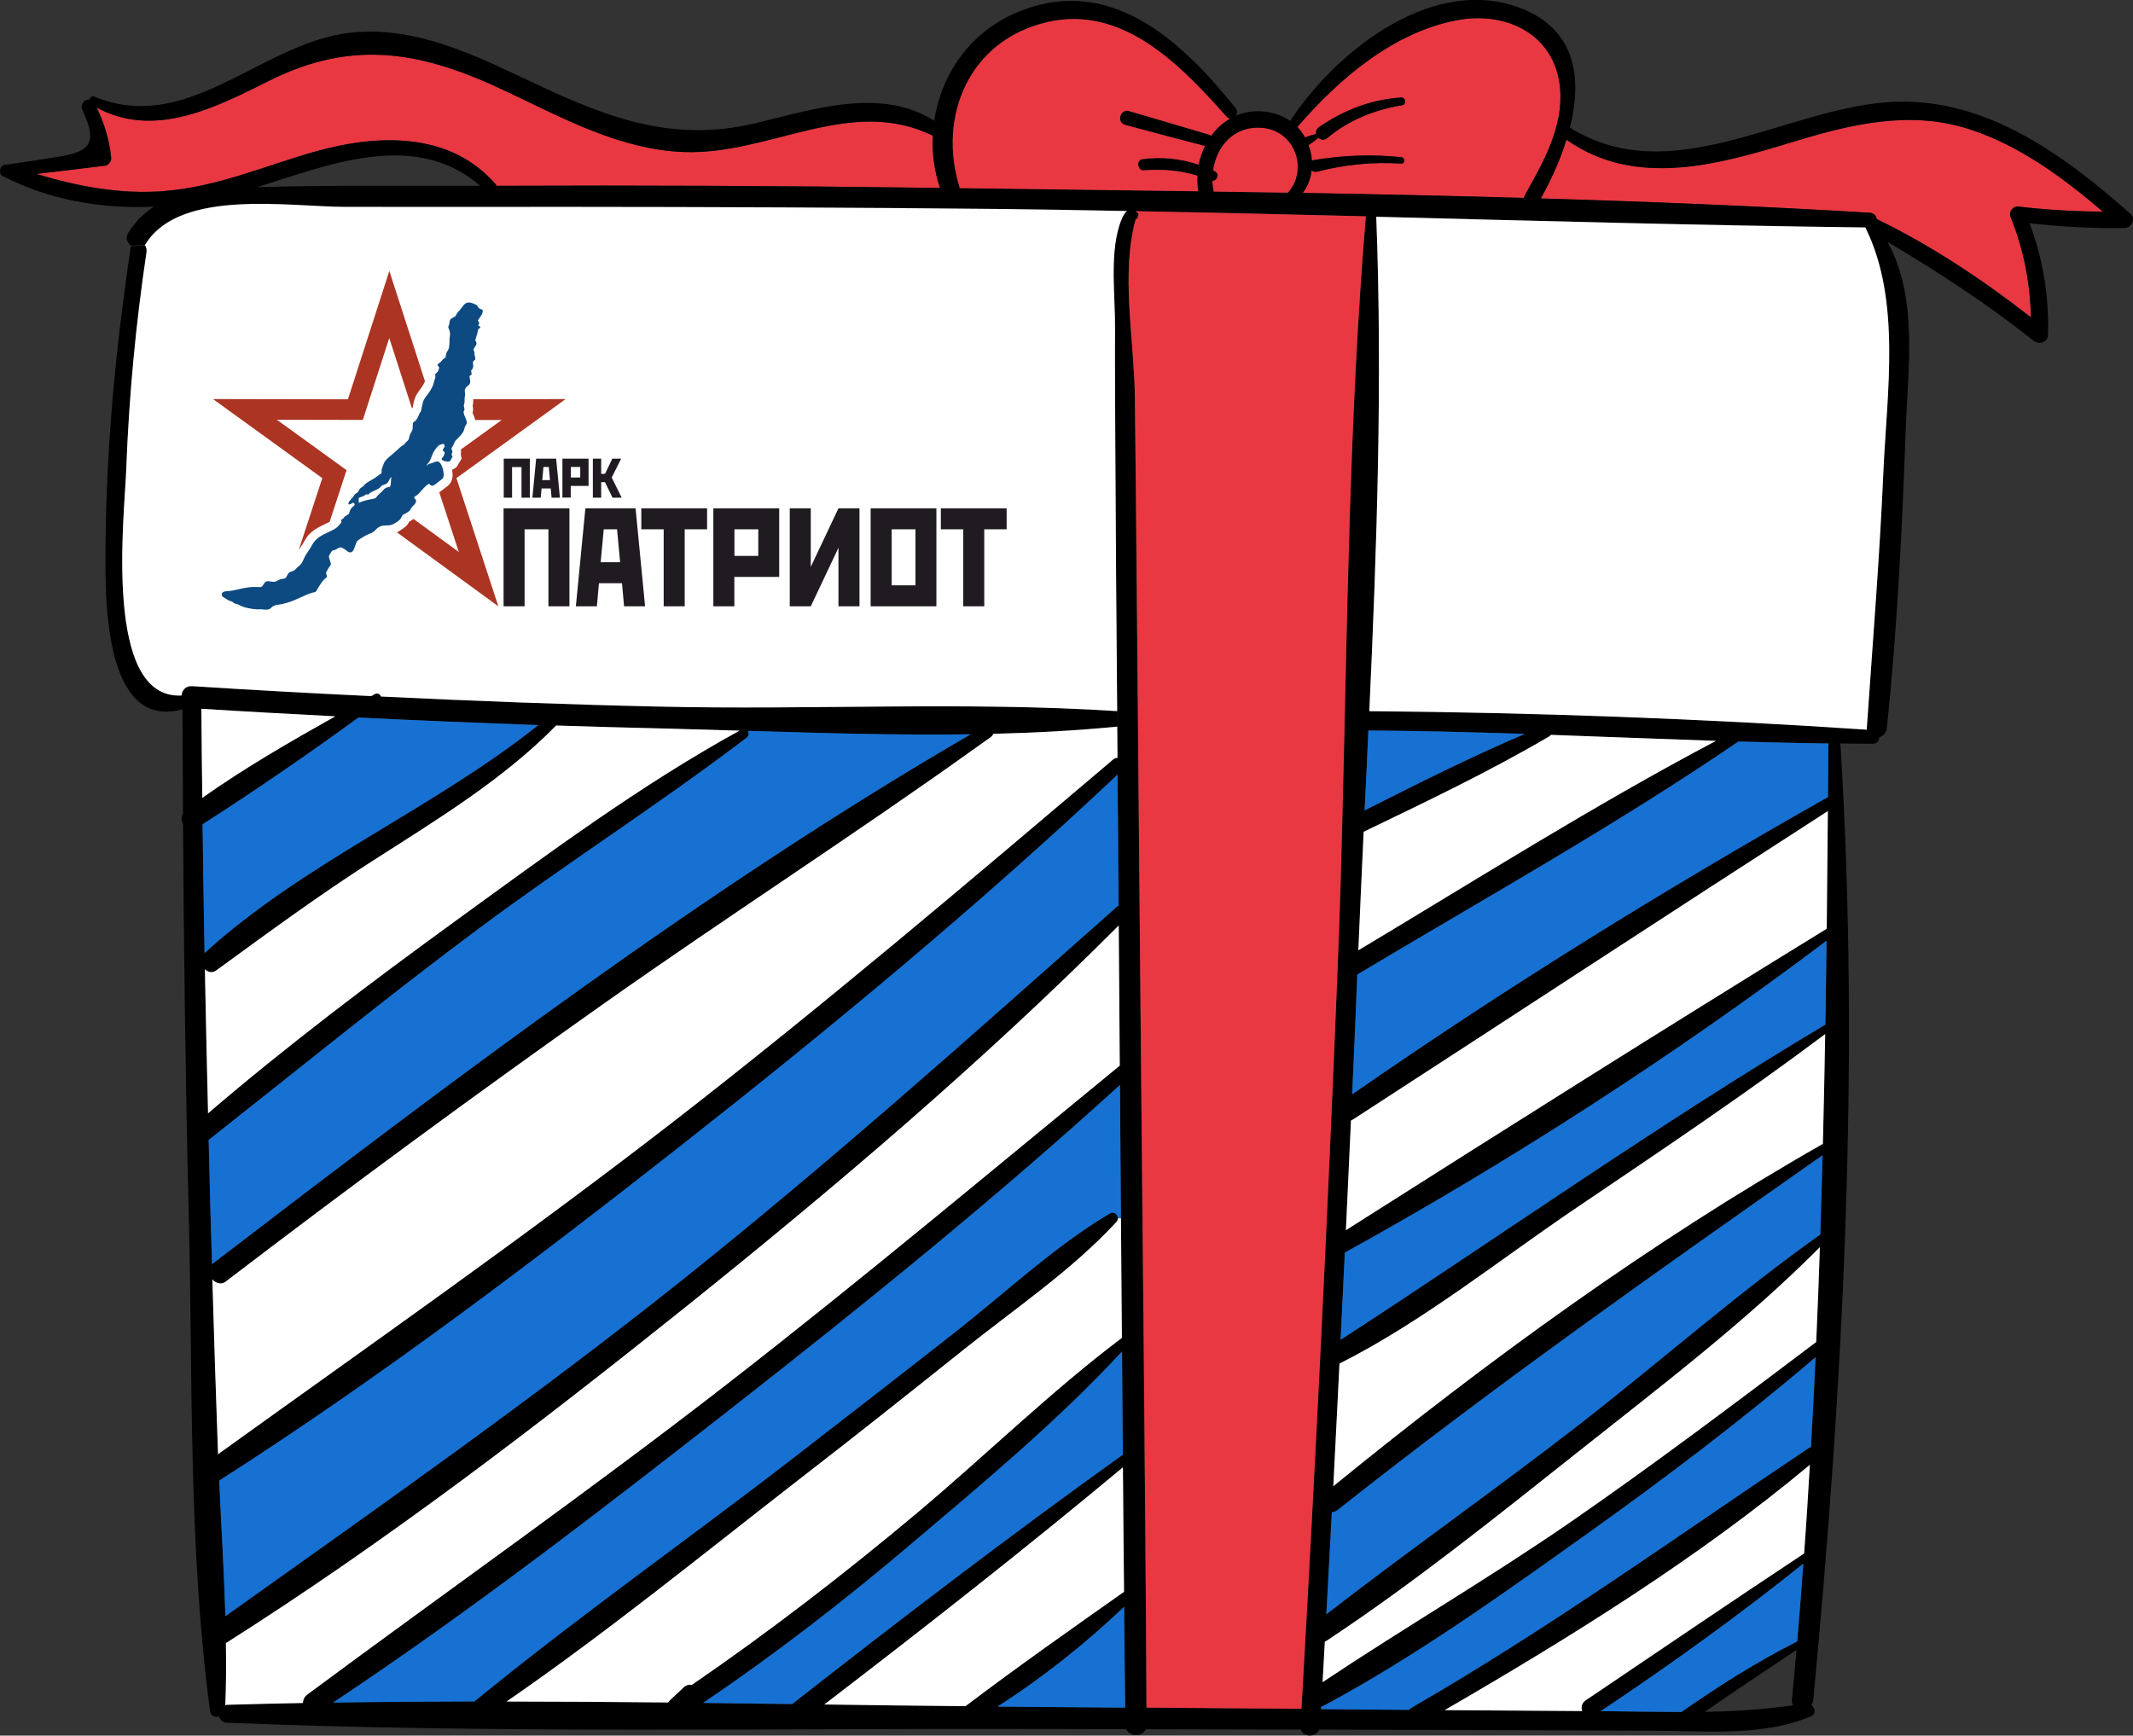 <?xml version="1.0" encoding="UTF-8"?> <svg xmlns="http://www.w3.org/2000/svg" id="_Слой_2" data-name="Слой 2" viewBox="0 0 248.72 202.41"><rect x="0" y="0" width="248.72" height="202.41" fill="#333333" stroke="none"/><defs><style> .cls-1 { fill: #0d4a81; } .cls-1, .cls-2 { fill-rule: evenodd; } .cls-1, .cls-2, .cls-3, .cls-4, .cls-5, .cls-6, .cls-7 { stroke-width: 0px; } .cls-2 { fill: #ac3422; } .cls-4 { fill: #1f1b20; } .cls-5 { fill: #1671d3; } .cls-6 { fill: #fff; } .cls-7 { fill: #e93842; } </style></defs><g id="Objects"><g><path class="cls-7" d="M12.28,19.3c-2.69.35-5.38.65-8.06.97,4.88,1.46,9.76,2.41,15,2,6.1-.47,11.63-2.91,17.45-4.57,7.26-2.06,15.78-2.41,21.14,3.8.04.05.07.11.1.17,16.76-.07,33.52,0,50.28.23.48,0,.95.01,1.43.02-.67-2-.94-4.07-.85-6.1-9.6-4.71-19.01,2.26-28.97,1.91-7.43-.25-14.17-3.96-20.73-7.06-9.64-4.58-17.7-6.23-27.64-1.27-6.3,3.15-13.38,6.8-20.14,3.15.89,1.9,1.46,3.72,1.68,5.87.04.36-.31.85-.68.9Z"></path><path class="cls-7" d="M182.65,16.3c-.75,2.44-1.85,4.8-2.99,6.85,12.81.38,25.61.9,38.37,1.67.49.03.76.37.81.74,6.43,3.12,12.35,7.07,17.98,11.46-.09-4.1-.85-7.9-2.4-11.79-.2-.51.34-1.21.88-1.14,3.32.4,6.6.58,9.91.6-4.69-4-9.76-7.76-15.68-9.65-6.95-2.21-13.81-.52-20.55,1.54-8.75,2.67-18.32,5.36-26.32-.28Z"></path><path class="cls-7" d="M151.26,14.81c.36.36.65.78.89,1.22.38-.15.76-.27,1.16-.37.06-.02.11,0,.16.01-.08-.29,0-.62.35-.86,2.92-1.99,6.03-3.2,9.57-3.44.51-.03.63.82.12.9-3.16.51-6.25,1.72-8.72,3.81-.41.35-.85.23-1.11-.06-.02.08-.06.16-.13.21-.32.24-.64.48-.98.69.22.59.36,1.21.4,1.84.07-.04.14-.08.23-.09,3.39-.57,6.75-.69,10.18-.34.47.05.48.78,0,.75-3.32-.22-6.59.11-9.8.94-.27.07-.49-.02-.64-.17-.11.95-.45,1.88-1.05,2.65,8.61.15,17.21.34,25.81.58.02-.09.04-.19.09-.29,2.13-3.81,4.51-7.94,4.12-12.46-.55-6.3-6.23-9.08-12.05-7.97-7.43,1.41-13.79,6.88-18.59,12.45Z"></path><path class="cls-3" d="M132.32,46.22c.09,7.29.16,14.57.22,21.85.14,14.9.27,29.8.4,44.7.25,28.79.59,57.59.74,86.38,6.02.05,12.04.1,18.07.14,1.64-28.63,3.05-57.3,4.2-85.96.23-5.61.41-11.24.54-16.87,0-.06,0-.13.01-.2.61-23.66.79-47.42,2.75-70.95.01-.03.02-.05.03-.08-8.96-.22-17.92-.44-26.88-.6.11.08.22.17.34.3.02.02.03.05.02.08l-.16.48c-.03.08-.15.05-.15-.02-1.79,6.31-.2,14.18-.12,20.74ZM.35,20.59c-.53-.27-.45-1.26.19-1.36,2.19-.31,4.38-.64,6.56-1,3.56-.58,4.23-1.76,2.51-5.39-.32-.66.27-1.26.82-1.24.07-.25.28-.44.57-.33,10.67,4.39,18.98-5.7,28.97-7.33,7.13-1.15,13.93,1.79,20.24,4.78,9.43,4.47,17.43,8.19,28.05,5.61,6.73-1.63,14.48-4.17,20.68-.25.8-5.43,4.2-10.36,9.68-12.65,10.79-4.51,19.12,3.28,25.44,11.15.25.3.21.64.05.9,1.34-.56,2.91-.71,4.62-.21.64.19,1.21.49,1.71.83,5.15-7.85,15.97-16.6,25.99-13.46,7.32,2.3,8.13,8.32,6.63,14.25,11.74,7.28,24.71-1.99,36.86-2.96,11.21-.89,20.55,5.97,28.52,13.02.65.57.09,1.62-.69,1.64-3.73.06-7.4-.14-11.09-.56,1.56,4.22,2.28,8.46,2.15,13-.02.94-1.05,1.21-1.7.7-5.4-4.31-11.12-8.02-17.02-11.53,3.57,6.44,2.4,14.63,2.13,21.83-.42,11.63-.99,23.32-2.21,34.89-.06.57-.43.92-.87,1.06-.01.38-.26.76-.78.76-1.27,0-2.53-.02-3.8-.04.02.07.05.13.05.21,2.29,36.99.33,74.44-3.17,111.3-.02.26-.1.46-.23.63.44.36.59,1.05-.06,1.33-5.7,2.39-12.34,1.68-18.39,1.67-7.92-.02-15.83-.07-23.75-.09-5.06,0-10.12-.02-15.19-.04-.39.92-1.83.92-2.13,0-6.04-.01-12.07-.03-18.1-.04-.39.91-1.85.9-2.27-.01-3.27,0-6.54-.01-9.82-.02-31.62-.09-63.41.55-95.01-.73-.54-.02-.85-.36-.96-.75l.74-1.29c.07-.02.14-.05.23-.06,2.94-.09,5.88-.15,8.82-.21.01-.36.17-.72.52-.99,16.39-12.16,33.07-23.86,49.18-36.39,15.45-12,30.42-24.56,45.55-36.95-.03-5.45-.08-10.9-.12-16.35l-1.18-1.34c.31-.28.62-.55.93-.83.07-.07.15-.1.23-.14-.01-1.6-.02-3.2-.04-4.79-.02-3.5-.05-7-.09-10.5l-1.09-1.29c.18-.16.37-.31.55-.47.17-.15.35-.2.53-.2-.01-1.22-.02-2.43-.03-3.65v-1.8c-.1-10.58-.18-21.17-.23-31.76-.02-4.3-.05-8.61-.03-12.91.03-3.69-.61-8.34.49-11.92.2-.64.49-1.39.9-1.73-5.08-.1-10.16-.18-15.25-.24-16.65-.17-33.3-.23-49.94-.24-8.66,0-17.32.02-25.98,0-6.46-.01-19.12-2.15-23.2,4.24-.05.08-.1.15-.16.21l-1.57.09c-.46-.32-.71-.9-.32-1.52.82-1.31,1.81-2.27,2.96-3.03-6.07.29-12.24-.78-17.59-3.57ZM19.21,22.27c6.1-.47,11.63-2.91,17.45-4.57,7.26-2.06,15.78-2.41,21.14,3.8.04.05.07.11.1.17,16.76-.07,33.52,0,50.28.23.48,0,.95.01,1.43.02-.67-2-.94-4.07-.85-6.1-9.6-4.71-19.01,2.26-28.97,1.91-7.43-.25-14.17-3.96-20.73-7.06-9.64-4.58-17.7-6.23-27.64-1.27-6.3,3.15-13.38,6.8-20.14,3.15.89,1.9,1.46,3.72,1.68,5.87.04.36-.31.85-.68.9-2.69.35-5.38.65-8.06.97,4.88,1.46,9.76,2.41,15,2ZM54.25,21.67c.58,0,1.16,0,1.74-.01-7.56-6.49-17.33-2.57-26,.17,8.07-.25,16.19-.12,24.26-.16ZM92.97,169.68c6.17-4.78,12.34-9.56,18.48-14.38,5.84-4.59,11.57-9.99,17.96-13.78.48-.28.94.12.94.56,0,.15-.05.3-.17.43-5.18,5.62-11.96,10.2-17.93,14.98-6.34,5.07-12.7,10.12-19.13,15.09-11.2,8.7-22.34,17.78-34.04,25.85,6.27.01,12.55.04,18.82.11.05-.09.11-.17.2-.25.52-.5,1.06-.99,1.59-1.49.31-.3.65-.37.96-.3,9.07-6.23,17.78-12.94,26.21-20.01,8.02-6.72,15.59-14.17,23.95-20.47-.04-4.65-.07-9.3-.11-13.95-.03-5.18-.08-10.36-.11-15.55-14.51,13.21-29.82,25.6-45.26,37.68-15.13,11.84-30.47,23.69-46.48,34.34,5.49-.08,10.98-.12,16.47-.13,12.19-10,25.19-19.09,37.64-28.75ZM130.92,169.66c-.03-4.02-.06-8.03-.09-12.04-7.45,8.05-16.12,15.27-24.45,22.33-7.81,6.63-15.92,12.93-24.41,18.66,3.47.04,6.93.08,10.4.13,12.67-9.93,25.47-19.72,38.56-29.08ZM112.66,198.93c6.01-4.55,12.23-8.92,18.41-13.28-.06-4.84-.08-9.68-.13-14.52-11.38,9.49-23.05,18.64-34.82,27.66,5.49.08,10.99.15,16.48.2.02-.02.04-.04.06-.06ZM139.72,22.31c-.11-.61-.12-1.22-.1-1.82-2.03-.61-4.07-.8-6.25-.62-.74.07-.91-1.2-.17-1.31,2.24-.3,4.46-.07,6.56.64.15-.76.41-1.49.74-2.17-3.11-.81-6.2-1.62-9.3-2.46-1.04-.29-.59-1.91.45-1.62,3.12.91,6.21,1.82,9.32,2.75.1.03.18.08.25.13.59-.81,1.34-1.5,2.2-2-.13-.02-.27-.08-.39-.21-5.33-5.98-12.07-13.09-20.93-11.04-9.13,2.12-12.79,11.05-10.17,19.35,9.26.13,18.53.24,27.8.37ZM131.2,199.15c-.05-3.92-.08-7.84-.12-11.76-4.49,4.27-9.53,8.3-14.78,11.64.75,0,1.5.02,2.25.02,4.22.03,8.43.07,12.65.1ZM141.53,22.34c2.88.04,5.76.09,8.64.13,2.38-2.62.91-7.22-3.01-7.55-3.27-.27-5.31,2.15-5.7,4.96.08.04.16.07.24.11.54.27.22,1.14-.31,1.09,0,.42.06.84.14,1.25ZM153.32,15.66c.06-.02.11,0,.16.01-.08-.29,0-.62.35-.86,2.92-1.99,6.03-3.2,9.57-3.44.51-.03.63.82.12.9-3.16.51-6.25,1.72-8.72,3.81-.41.35-.85.23-1.11-.06-.02.08-.06.16-.13.21-.32.24-.64.48-.98.69.22.59.36,1.21.4,1.84.07-.04.14-.08.23-.09,3.39-.57,6.75-.69,10.18-.34.47.05.48.78,0,.75-3.32-.22-6.59.11-9.8.94-.27.07-.49-.02-.64-.17-.11.95-.45,1.88-1.05,2.65,8.61.15,17.21.34,25.81.58.02-.09.04-.19.09-.29,2.13-3.81,4.51-7.94,4.12-12.46-.55-6.3-6.23-9.08-12.05-7.97-7.43,1.41-13.79,6.88-18.59,12.45.36.36.65.78.89,1.22.38-.15.76-.27,1.16-.37ZM164.07,199.41c.08,0,.16,0,.23,0,.08-.1.19-.2.32-.27,16.05-9.26,30.9-19.97,46.26-30.25.09-.06.18-.1.28-.12.2-3.49.38-6.99.54-10.49-8.56,7.31-17.56,14.12-26.71,20.65-9.86,7.02-19.95,14.27-30.63,19.99-.11.05-.2.09-.3.12-.01.09-.01.19-.02.29,3.35.03,6.69.05,10.03.08ZM183.1,177.53c9.76-6.74,19.21-13.88,28.68-21.02.17-3.69.31-7.38.43-11.06-8.62,8.67-18.65,16.29-28.21,23.88-9.53,7.56-19.15,15.3-29.3,22.01-.07.05-.14.09-.21.12-.09,1.57-.18,3.14-.26,4.71,9.53-6.36,19.44-12.14,28.88-18.65ZM183.78,166.41c9.52-7.38,18.66-15.48,28.48-22.45.1-3.08.17-6.16.26-9.24-19.14,13.45-38.13,26.79-56.49,41.33-.23.19-.48.28-.73.3-.21,3.97-.42,7.94-.64,11.91,9.59-7.43,19.53-14.41,29.12-21.84ZM212.56,133.39c.11-4.27.19-8.53.27-12.8-9.41,7.06-19.2,13.62-28.94,20.21-9.02,6.09-17.96,13.31-27.7,18.22-.24,4.77-.47,9.54-.72,14.3,17.87-14.57,37.03-28.51,57.09-39.93ZM212.85,119.49c.06-3.26.09-6.52.14-9.78-17.66,13.32-36.82,25.68-56.17,36.37-.17,3.39-.32,6.79-.49,10.18,18.82-12.25,37.24-25.27,56.53-36.77ZM213,108.31c.05-4.57.09-9.14.13-13.72-18.5,11.92-36.89,23.99-55.36,35.96-.08.05-.16.09-.24.13-.19,4.26-.39,8.53-.59,12.79,18.6-11.82,37.3-23.62,56.07-35.16ZM213.15,92.95c.01-2.01.04-4.02.05-6.03,0-.08.03-.15.05-.22-3.52-.04-7.03-.14-10.54-.23-14.29,9.76-29.6,18.29-44.45,27.18-.18,4.66-.39,9.32-.6,13.98,17.86-12.41,36.55-23.98,55.48-34.67ZM200.1,86.4c-6.42-.21-12.84-.47-19.26-.7-.05.07-.11.13-.19.18-6.96,4.09-14.37,7.62-21.65,11.13-.21,4.62-.43,9.23-.62,13.82,13.78-8.25,27.5-16.93,41.71-24.43ZM177.8,85.59c-6.08-.2-12.16-.36-18.24-.4-.14,3.11-.28,6.22-.44,9.32,6.14-3.1,12.35-6.22,18.67-8.92ZM159.67,82.93c19.3.16,38.77.87,58.03,2.16,0-.05-.03-.09-.02-.16.69-10.01,1.5-20,1.94-30.04.4-9.08,2.09-19.87-2.09-28.33,0-.01,0-.03,0-.04-19.03-.24-38.05-.76-57.06-1.25,0,.02.02.04.02.06.73,19.11.07,38.38-.81,57.6ZM184.9,198.3c8.47-5.72,16.92-11.47,25.44-17.11,0,0,.02,0,.03-.02.26-3.45.47-6.89.67-10.34-13.03,10.88-27.88,20.08-42.58,28.61,5.35.04,10.7.07,16.05.11-.16-.42-.08-.93.4-1.25ZM218.03,24.81c.49.03.76.37.81.74,6.43,3.12,12.35,7.07,17.98,11.46-.09-4.1-.85-7.9-2.4-11.79-.2-.51.34-1.21.88-1.14,3.32.4,6.6.58,9.91.6-4.69-4-9.76-7.76-15.68-9.65-6.95-2.21-13.81-.52-20.55,1.54-8.75,2.67-18.32,5.36-26.32-.28-.75,2.44-1.85,4.8-2.99,6.85,12.81.38,25.61.9,38.37,1.67ZM196.05,199.66c4.35-3.02,8.79-5.85,13.51-8.23.27-3.02.5-6.05.72-9.07-7.6,6.08-15.53,11.8-23.63,17.2h.18c3.09.03,6.16.09,9.22.1ZM209.08,198.87c-.1-.18-.15-.39-.13-.66.19-1.93.36-3.86.53-5.79-3.56,2.4-7.16,4.76-10.7,7.22,3.44-.06,6.87-.26,10.29-.77Z"></path><path class="cls-3" d="M15.31,28.71l1.57-.09c.16.2.25.47.21.78-1.26,8.42-2.05,16.84-2.37,25.35-.2,5.46-2.73,26.87,6.45,26.37.05-.6.47-1.14,1.24-1.09,6.96.45,13.92.83,20.88,1.16.13-.07.26-.15.39-.22.35-.2.64,0,.74.27,10.76.52,21.52.93,32.28,1.17,17.79.42,35.81-.61,53.57.53v1.8c-4.77.47-9.6.72-14.45.84-.05.13-.12.26-.26.36-.47.34-.94.68-1.42,1.01l-.93-1.31c-8.65.13-17.36-.14-26-.4.14.24.13.58-.15.8-10.17,7.75-21,14.64-31.25,22.27-10.68,7.96-20.96,16.35-31.41,24.59-.02,0-.04.02-.06.03.07,2.58.12,5.16.19,7.74.06,2.26.13,4.51.2,6.77l.05,1.78c.2,6.77.41,13.53.66,20.29,0,.03,0,.06,0,.08,17.83-12.83,35.8-25.38,53.18-38.85,17.29-13.41,33.94-27.55,50.63-41.69l1.09,1.29c-16.3,15.35-33.64,29.7-51.24,43.52-17.29,13.57-35,26.97-53.53,38.82.23,5.25.56,10.53.72,15.8,17.98-12.82,36.02-25.45,53.3-39.24,17.11-13.65,33.34-28.15,49.7-42.65l1.18,1.34c-15.78,15.81-32.99,30.45-50.41,44.42-17.25,13.82-35.01,27.43-53.71,39.28.04,2.42.03,4.84-.07,7.25l-.74,1.29c-.45.13-.96-.02-1.04-.6-2.56-18.98-2.01-38.78-2.49-57.91-.38-15.18-.57-30.36-.67-45.54-.2-.38-.23-.87,0-1.28-.03-4.04-.05-8.08-.07-12.12-8.56,2.37-8.94-11.14-8.97-16.55-.06-12.48,1.08-24.96,2.94-37.3.01-.07.05-.11.07-.17ZM39.09,83.54c-5.21-.27-10.41-.55-15.62-.88.02,3.47.07,6.93.11,10.39,4.89-3.46,10.23-6.55,15.51-9.51ZM62.78,84.56c-7-.25-13.99-.53-20.98-.88-5.92,4.33-12.02,8.5-18.18,12.46.06,5,.14,10.01.23,15.01,11.6-10.58,26.64-16.79,38.92-26.59ZM53.13,107.4c10.67-7.75,21.53-15.82,33.1-22.18-3.19-.1-6.38-.19-9.54-.27-3.95-.09-7.89-.2-11.84-.33-6.24,6.36-13.99,11.03-21.44,15.81-6.25,4-12.17,8.36-18.15,12.72-.51.38-1.02.24-1.37-.11.11,5.6.23,11.2.37,16.8,9.24-7.92,19.03-15.3,28.87-22.45Z"></path><path class="cls-6" d="M14.72,54.74c-.2,5.46-2.73,26.87,6.45,26.37.05-.6.47-1.14,1.24-1.09,6.96.45,13.92.83,20.88,1.16.13-.07.26-.15.39-.22.35-.2.64,0,.74.27,10.76.52,21.52.93,32.28,1.17,17.79.42,35.81-.61,53.57.53-.09-10.58-.17-21.17-.22-31.76-.02-4.3-.05-8.61-.03-12.91.03-3.69-.61-8.34.49-11.92.2-.64.49-1.39.9-1.73-5.08-.1-10.16-.18-15.25-.24-16.65-.17-33.3-.23-49.94-.24-8.66,0-17.32.02-25.98,0-6.46-.01-19.12-2.15-23.2,4.24-.05.08-.1.15-.16.21.16.2.25.47.21.78-1.26,8.42-2.05,16.84-2.37,25.35Z"></path><path class="cls-6" d="M23.48,82.66c.02,3.47.07,6.93.11,10.39,4.89-3.46,10.23-6.55,15.51-9.51-5.21-.27-10.41-.55-15.62-.88Z"></path><path class="cls-5" d="M23.62,96.14c.06,5,.14,10.01.23,15.01,11.6-10.58,26.64-16.79,38.92-26.59-7-.25-13.99-.53-20.98-.88-5.92,4.33-12.02,8.5-18.18,12.46Z"></path><path class="cls-6" d="M23.89,113.04c.11,5.6.23,11.2.37,16.8,9.24-7.92,19.03-15.3,28.87-22.45,10.67-7.75,21.53-15.82,33.1-22.18-3.19-.1-6.38-.19-9.54-.27-3.95-.09-7.89-.2-11.84-.33-6.24,6.36-13.99,11.03-21.44,15.81-6.25,4-12.17,8.36-18.15,12.72-.51.38-1.02.24-1.37-.11Z"></path><path class="cls-5" d="M24.33,132.93c.07,2.58.12,5.16.19,7.74.06,2.26.13,4.51.2,6.77.01-.01.02-.02.04-.03,28.38-21.74,57.49-43.78,88.45-61.78-8.65.13-17.36-.14-26-.4.14.24.13.58-.15.8-10.17,7.75-21,14.64-31.25,22.27-10.68,7.96-20.96,16.35-31.41,24.59-.02,0-.04.02-.06.03Z"></path><path class="cls-3" d="M24.71,147.45l.05,1.78c.41.43,1.02.65,1.55.24,14.51-11.09,29.21-21.9,44.11-32.43,14.45-10.2,29.34-19.78,43.71-30.08l-.93-1.31c-30.96,17.99-60.07,40.04-88.45,61.78-.02,0-.03.02-.04.03Z"></path><path class="cls-6" d="M24.76,149.23c.2,6.77.41,13.53.66,20.29,0,.03,0,.06,0,.08,17.83-12.83,35.8-25.38,53.18-38.85,17.29-13.41,33.94-27.55,50.63-41.69.18-.16.37-.31.55-.47.17-.15.35-.2.53-.2-.01-1.22-.02-2.43-.03-3.65-4.78.47-9.61.72-14.46.84-.05.13-.12.26-.26.36-.47.34-.94.68-1.42,1.01-14.37,10.3-29.26,19.88-43.71,30.08-14.9,10.53-29.61,21.34-44.11,32.43-.53.41-1.14.19-1.55-.24Z"></path><path class="cls-5" d="M25.56,172.69c.23,5.25.56,10.53.72,15.8,17.98-12.82,36.02-25.45,53.3-39.24,17.11-13.65,33.34-28.15,49.7-42.65.31-.28.62-.55.93-.83.07-.07.15-.1.23-.14-.01-1.6-.02-3.2-.04-4.79-.02-3.5-.05-7-.09-10.5-16.3,15.35-33.64,29.7-51.24,43.52-17.29,13.57-35,26.97-53.53,38.82Z"></path><path class="cls-6" d="M26.34,191.63c.04,2.42.03,4.84-.07,7.25.07-.02.14-.05.23-.06,2.94-.09,5.88-.15,8.82-.21.01-.36.17-.72.52-.99,16.39-12.16,33.07-23.86,49.18-36.39,15.45-12,30.42-24.56,45.55-36.95-.03-5.45-.08-10.9-.12-16.35-15.78,15.81-32.99,30.45-50.41,44.42-17.25,13.82-35.01,27.43-53.71,39.28Z"></path><path class="cls-5" d="M38.86,198.56c5.49-.08,10.98-.12,16.47-.13,12.19-10,25.19-19.09,37.64-28.75,6.17-4.78,12.34-9.56,18.48-14.38,5.84-4.59,11.57-9.99,17.96-13.78.48-.28.94.12.94.56h.36c-.03-5.18-.08-10.36-.11-15.55-14.51,13.21-29.82,25.6-45.26,37.68-15.13,11.84-30.47,23.69-46.48,34.34Z"></path><path class="cls-6" d="M59.09,198.44c6.27.01,12.55.04,18.82.11.05-.09.11-.17.2-.25.52-.5,1.06-.99,1.59-1.49.31-.3.65-.37.96-.3,9.07-6.23,17.78-12.94,26.21-20.01,8.02-6.72,15.59-14.17,23.95-20.47-.04-4.65-.07-9.3-.11-13.95h-.36c0,.15-.05.3-.17.43-5.18,5.62-11.96,10.2-17.93,14.98-6.34,5.07-12.7,10.12-19.13,15.09-11.2,8.7-22.34,17.78-34.04,25.85Z"></path><path class="cls-5" d="M81.97,198.6c3.47.04,6.93.08,10.4.13,12.67-9.93,25.47-19.72,38.56-29.08-.03-4.02-.06-8.03-.09-12.04-7.45,8.05-16.12,15.27-24.45,22.33-7.81,6.63-15.92,12.93-24.41,18.66Z"></path><path class="cls-6" d="M96.12,198.78c5.49.08,10.99.15,16.48.2.02-.02.04-.04.06-.06,6.01-4.55,12.23-8.92,18.41-13.28-.06-4.84-.08-9.68-.13-14.52-11.38,9.49-23.05,18.64-34.82,27.66Z"></path><path class="cls-7" d="M122.09,2.59c-9.13,2.12-12.79,11.05-10.17,19.35,9.26.13,18.53.24,27.8.37-.11-.61-.12-1.22-.1-1.82-2.03-.61-4.07-.8-6.25-.62-.74.07-.91-1.2-.17-1.31,2.24-.3,4.46-.07,6.56.64.15-.76.41-1.49.74-2.17-3.11-.81-6.2-1.62-9.3-2.46-1.04-.29-.59-1.91.45-1.62,3.12.91,6.21,1.82,9.32,2.75.1.03.18.08.25.13.59-.81,1.34-1.5,2.2-2-.13-.02-.27-.08-.39-.21-5.33-5.98-12.07-13.09-20.93-11.04Z"></path><path class="cls-5" d="M116.3,199.03c.75,0,1.5.02,2.25.02,4.22.03,8.43.07,12.65.1-.05-3.92-.08-7.84-.12-11.76-4.49,4.27-9.53,8.3-14.78,11.64Z"></path><path class="cls-7" d="M132.45,25.48c-1.79,6.31-.2,14.18-.12,20.74.09,7.29.16,14.57.22,21.85.14,14.9.27,29.8.4,44.7.25,28.79.59,57.59.74,86.38,6.02.05,12.04.1,18.07.14,1.64-28.63,3.05-57.3,4.2-85.96.23-5.61.41-11.24.54-16.87,0-.06,0-.13.01-.2.61-23.66.79-47.42,2.75-70.95.01-.03.02-.05.03-.08-8.96-.22-17.92-.44-26.88-.6.11.08.22.17.34.3.02.02.03.05.02.08l-.16.48c-.03.08-.15.05-.15-.02Z"></path><path class="cls-7" d="M141.7,20c.54.27.22,1.14-.31,1.09,0,.42.06.84.14,1.25,2.88.04,5.76.09,8.64.13,2.38-2.62.91-7.22-3.01-7.55-3.27-.27-5.31,2.15-5.7,4.96.08.04.16.07.24.11Z"></path><path class="cls-5" d="M154.07,199.04c-.01.09-.01.19-.02.29,3.35.03,6.69.05,10.03.08.08,0,.16,0,.23,0,.08-.1.19-.2.32-.27,16.05-9.26,30.9-19.97,46.26-30.25.09-.06.18-.1.28-.12.2-3.49.38-6.99.54-10.49-8.56,7.31-17.56,14.12-26.71,20.65-9.86,7.02-19.95,14.27-30.63,19.99-.11.05-.2.09-.3.12Z"></path><path class="cls-6" d="M154.48,191.47c-.09,1.57-.18,3.14-.26,4.71,9.53-6.36,19.44-12.14,28.88-18.65,9.76-6.74,19.21-13.88,28.68-21.02.17-3.69.31-7.38.43-11.06-8.62,8.67-18.65,16.29-28.21,23.88-9.53,7.56-19.15,15.3-29.3,22.01-.07.05-.14.09-.21.12Z"></path><path class="cls-5" d="M155.3,176.35c-.21,3.97-.42,7.94-.64,11.91,9.59-7.43,19.53-14.41,29.12-21.84,9.52-7.38,18.66-15.48,28.48-22.45.1-3.08.17-6.16.26-9.24-19.14,13.45-38.13,26.79-56.49,41.33-.23.19-.48.28-.73.3Z"></path><path class="cls-6" d="M156.19,159.03c-.24,4.77-.47,9.54-.72,14.3,17.87-14.57,37.03-28.51,57.09-39.93.11-4.27.19-8.53.27-12.8-9.41,7.06-19.2,13.62-28.94,20.21-9.02,6.09-17.96,13.31-27.7,18.22Z"></path><path class="cls-5" d="M156.81,146.08c-.17,3.39-.32,6.79-.49,10.18,18.82-12.25,37.24-25.27,56.53-36.77.06-3.26.09-6.52.14-9.78-17.66,13.32-36.82,25.68-56.17,36.37Z"></path><path class="cls-6" d="M157.53,130.68c-.19,4.26-.39,8.53-.59,12.79,18.6-11.82,37.3-23.62,56.07-35.16.05-4.57.09-9.14.13-13.72-18.5,11.92-36.89,23.99-55.36,35.96-.08.05-.16.09-.24.13Z"></path><path class="cls-5" d="M158.27,113.65c-.18,4.66-.39,9.32-.6,13.98,17.86-12.41,36.55-23.98,55.48-34.67.01-2.01.04-4.02.05-6.03,0-.08.03-.15.05-.22-3.52-.04-7.03-.14-10.54-.23-14.29,9.76-29.6,18.29-44.45,27.18Z"></path><path class="cls-6" d="M159.01,97.01c-.21,4.62-.43,9.23-.62,13.82,13.78-8.25,27.5-16.93,41.71-24.43-6.42-.21-12.84-.47-19.26-.7-.05.07-.11.13-.19.18-6.96,4.09-14.37,7.62-21.65,11.13Z"></path><path class="cls-5" d="M159.56,85.19c-.14,3.11-.28,6.22-.44,9.32,6.14-3.1,12.35-6.22,18.67-8.92-6.08-.2-12.16-.36-18.24-.4Z"></path><path class="cls-6" d="M160.46,25.28s.02.04.02.06c.73,19.11.07,38.38-.81,57.6,19.3.16,38.77.87,58.03,2.16,0-.05-.03-.09-.02-.16.69-10.01,1.5-20,1.94-30.04.4-9.08,2.09-19.87-2.09-28.33,0-.01,0-.03,0-.04-19.03-.24-38.05-.76-57.06-1.25Z"></path><path class="cls-6" d="M168.45,199.44c5.35.04,10.7.07,16.05.11-.16-.42-.08-.93.4-1.25,8.47-5.72,16.92-11.47,25.44-17.11,0,0,.02,0,.03-.02.26-3.45.47-6.89.67-10.34-13.03,10.88-27.88,20.08-42.58,28.61Z"></path><path class="cls-5" d="M186.65,199.56h.18c3.09.03,6.16.09,9.22.1,4.35-3.02,8.79-5.85,13.51-8.23.27-3.02.5-6.05.72-9.07-7.6,6.08-15.53,11.8-23.63,17.2Z"></path><g id="Layer_1"><path class="cls-2" d="M45.4,31.6l4.15,12.85-.05.15c-.48.96-1.05,1.22-1.28,2.42-.03.15-.06.34-.1.5-.03.04-.05.08-.08.12l-2.65-8.22-3.08,9.55-10.03-.02,8.13,5.88-1.97,6.02c-.18.11-.41.2-.58.29-.98.46-1.84.94-2.36,1.95-.2.38-.45.71-.67,1.07l2.75-8.4-12.74-9.22,15.73.03,4.83-14.97h0ZM55.19,46.56l10.77-.02-12.74,9.22,4.89,14.95-11.83-8.63c.18-.08.36-.19.56-.33.49-.35.65-.46.89-.93,0,0,0,0,.01,0,.17-.09.33-.19.48-.3l5.28,3.85-2.28-6.96c.21-.13.4-.29.59-.44.25-.2.46-.31.66-.58.35-.48.34-1.03.25-1.59,0,0,0-.02,0-.03.36-.11.59-.33.77-.72,0,0,0-.02.01-.02,0,0,0,0,0,0,.05-.08.1-.15.15-.23l.18-.32-.07-.36c0-.05-.02-.1-.03-.15.02-.07.03-.15.03-.23,0-.11,0-.22-.02-.32l4.76-3.44h-3.09c-.04-.2-.12-.41-.21-.61-.03-.06-.07-.15-.1-.23.09-.26.08-.52.01-.8.05-.17.07-.32.07-.52,0-.07,0-.16,0-.24h0Z"></path><path class="cls-1" d="M49.69,54.37c.15-.31.33-.41.46-.69.32-.66.26-.89.8-1.51.07-.08.22-.24.29-.28.12-.06.34-.1.5-.13.13.26.17.28,0,.5-.19.26-.1.35.12.47-.01.15-.06.31-.13.44-.1.21-.21.18-.23.4.12.18.46.27.73.26.01,0,.03,0,.04,0,.23-.02.23-.07.31-.22,0,0,0,0,0-.01.08-.16.11-.16.19-.31-.03-.17-.08-.1-.1-.25-.02-.15.07-.2.08-.35.01-.33-.26-.21.02-.63.32-.5.04-.39.68-1.02.23-.22.59-.57.69-1.02.15-.7.5-.41.14-1.26-.5-1.15.03-.66-.16-1.25-.11-.37.06-.3.05-.69,0-.75.05-.44.07-.79.02-.28-.13-.42.02-.71.22-.43.7-.33.54-1.11-.09-.45-.09-.3.2-.54,0-.17-.09-.35-.05-.46.05-.11.19-.17.22-.39.07-.49-.22-.52.25-.9.03-.33-.06-.31-.09-.55-.02-.15.01-.15-.01-.29-.02-.12-.06-.13-.09-.22-.08-.27.35-.49.33-.84-.01-.28-.19-.19-.1-.5.13-.44.17-.45.27-.98.06-.32.15-.1.29-.36-.08-.16-.1-.13-.24-.2.03-.15.09-.22.09-.33,0-.17-.09-.15-.16-.26.19-.35.67-.79.57-1.25-.18-.11-.34-.08-.48-.26-.17-.21-.1-.26-.36-.38-1.18-.55-1.28.01-1.86.71-.12.14-.24.24-.33.41-.15.27-.1.26-.39.4-.61.3-.33.46-.53.96-.05.13-.08.12-.04.24.1.29.24.51.17.96-.08.45-.01.93-.11,1.38-.1.48-.35.36-.39,1.14-.24.15-.29.15-.47.4-.15.2-.39.28-.48.45.06.17.11.18.21.31-.1.42-.17.53-.45.73-.03.19,0,.26,0,.41l-.3,1c-.62,1.29-1.03,1.2-1.23,2.23-.22,1.17-.12.48-.45,1.28-.39.94-.62.43-.66,1.06-.02.38.04.39-.12.73-.11.22-.21.33-.27.6-.08.35-.06.39-.3.58-.16.13-.27.34-.43.44-.25.16-.28.16-.5.38-.24.24-.5.46-.74.66-.46.38-.87.72-1,1.06-.46,1.22-.17.4-.3,1.19-.19.13-.37.24-.54.37-.41.34-1,.55-1.4.93-.1.1-.13.17-.24.25-.24.18-.31.15-.46.46-.21.41-.27.21-.49.47-.08.09-.09.17-.17.27-.12.14-.64.66-.53.8.03.03.03.14.29,0,.14-.07.1-.09.29-.14.07.13.09.08.15.23-.08.16-.28.28-.4.42-.16.18-.15.31-.26.57-.09.22-.3.24-.46.37-.24.19-.09.22-.45.39-.02.31.1.28-.12.49-.12.12-.21.24-.31.34-.05.05-.11.1-.17.14-.24.18-.56.33-.91.49-.69.32-1.47.69-1.89,1.49-.3.57-.69.98-.95,1.58-.24.56-.37.69-.53.83-.08.06-.17.13-.28.24-.1.1-.22.25-.34.32-.35.21-.55.08-.77.5-.25.5-.16.4-.74.52-.47.1-.5.35-.99.31-.4-.04-.74-.2-.99.18-.27.41-.24.47-.76.43-1.35-.1-2.59.44-3.41.47-.34.01-.84.06-.78.46.03.19.17.24.3.32.42.23.26.25.83.43.2.07.24.18.41.25.19.08.25.03.46.15.53.32,1.39.47,2.02.52.24.02.39-.03.63,0,1.43.2.79-.39,1.9-.53,1.87-.24,3.05-1.23,4.24-1.46.21-.04.25-.14.34-.33.11-.22.35-.58.55-.86.09-.11.17-.21.23-.28.16-.16.22-.15.35-.31.02-.29-.14-.33-.08-.54.02-.07.18-.33.23-.43.18-.39.45-.29.21-.93-.23-.6-.11-.56.13-.99.15-.26.13-.15.4-.25.61-.22.55-.61,1.4.07.91.74.92-.73,1.25-1.12.15-.17.56-.39.81-.55.3-.18.58-.27.89-.42.45-.23.44-.42.75-.61.82-.52,1.12.08,2.11-.61.48-.33.45-.3.65-.71.1-.21.18-.19.37-.29.17-.09.29-.17.43-.27.18-.14.16-.16.28-.38.16-.3.51-.4.56-.8.03-.26-.12-.2-.23-.46.08-.11.32-.22.48-.37.36-.33.86-1.06,1.3-1.22.29.47.58.17,1.1-.24.45-.36.68-.35.54-1.22-.03-.19-.1-.44-.2-.66-.12-.26-.3-.48-.51-.48-.2,0-.47.17-.71.22-.4.08-.38.21-.61.33h0ZM44.65,57.21c-.17.2-.26.24-.45.42-.52.49-.14.46-1.12.63-.8.14-1.1.35-1.29.38.08-.25.06-.03.03-.34-.05-.42.31-.22.74-.56.22-.17.09-.06.31-.07.17,0,.13-.06.24-.16.12-.12.92-.42,1.15-.61.22-.18.15-.28.51-.37.61-.16.5-.52.83-.9.02.04.01-.02.02.08l-.05.65c-.02.79-.32.12-.92.84h0Z"></path><g id="_105553362581888" data-name=" 105553362581888"><path class="cls-4" d="M58.73,59.28h7.67v11.43h-2.45v-8.98h-2.78v8.98h-2.45v-11.43h0ZM68.25,59.28h5.86l1.11,11.43h-2.45l-.24-2.69h-2.69l-.24,2.69h-2.45l1.11-11.43h0ZM70.04,65.57h2.27l-.36-3.84h-1.55l-.36,3.84h0ZM74.78,59.28h7.67v2.45h-2.61v8.98h-2.45v-8.98h-2.61v-2.45h0ZM83.19,59.28h7.67v8h-5.23v3.43h-2.45v-11.43h0ZM85.64,61.73v3.1h2.78v-3.1h-2.78ZM97.77,59.28h2.45v11.43h-2.45v-6.83l-3.23,6.83h-2.45v-11.43h2.45v6.83l3.23-6.83h0ZM101.52,59.28h7.67v11.43h-7.67v-11.43h0ZM103.97,61.73v6.53h2.78v-6.53h-2.78ZM109.71,59.28h7.67v2.45h-2.61v8.98h-2.45v-8.98h-2.61v-2.45h0Z"></path><path class="cls-4" d="M58.73,53.49h3.05v4.55h-.97v-3.57h-1.1v3.57h-.97v-4.55h0ZM62.52,53.49h2.33l.44,4.55h-.97l-.1-1.07h-1.07l-.1,1.07h-.97l.44-4.55h0ZM63.23,55.99h.9l-.14-1.53h-.62l-.14,1.53h0ZM65.58,53.49h3.05v3.18h-2.08v1.36h-.97v-4.55h0ZM66.56,54.46v1.23h1.1v-1.23h-1.1ZM70.1,56.23v1.81h-.97v-4.55h.97v1.77h.45l.85-1.77h1.03l-1.1,2.2,1.16,2.35h-1.07l-.87-1.81h-.45,0Z"></path></g></g></g></g></svg> 